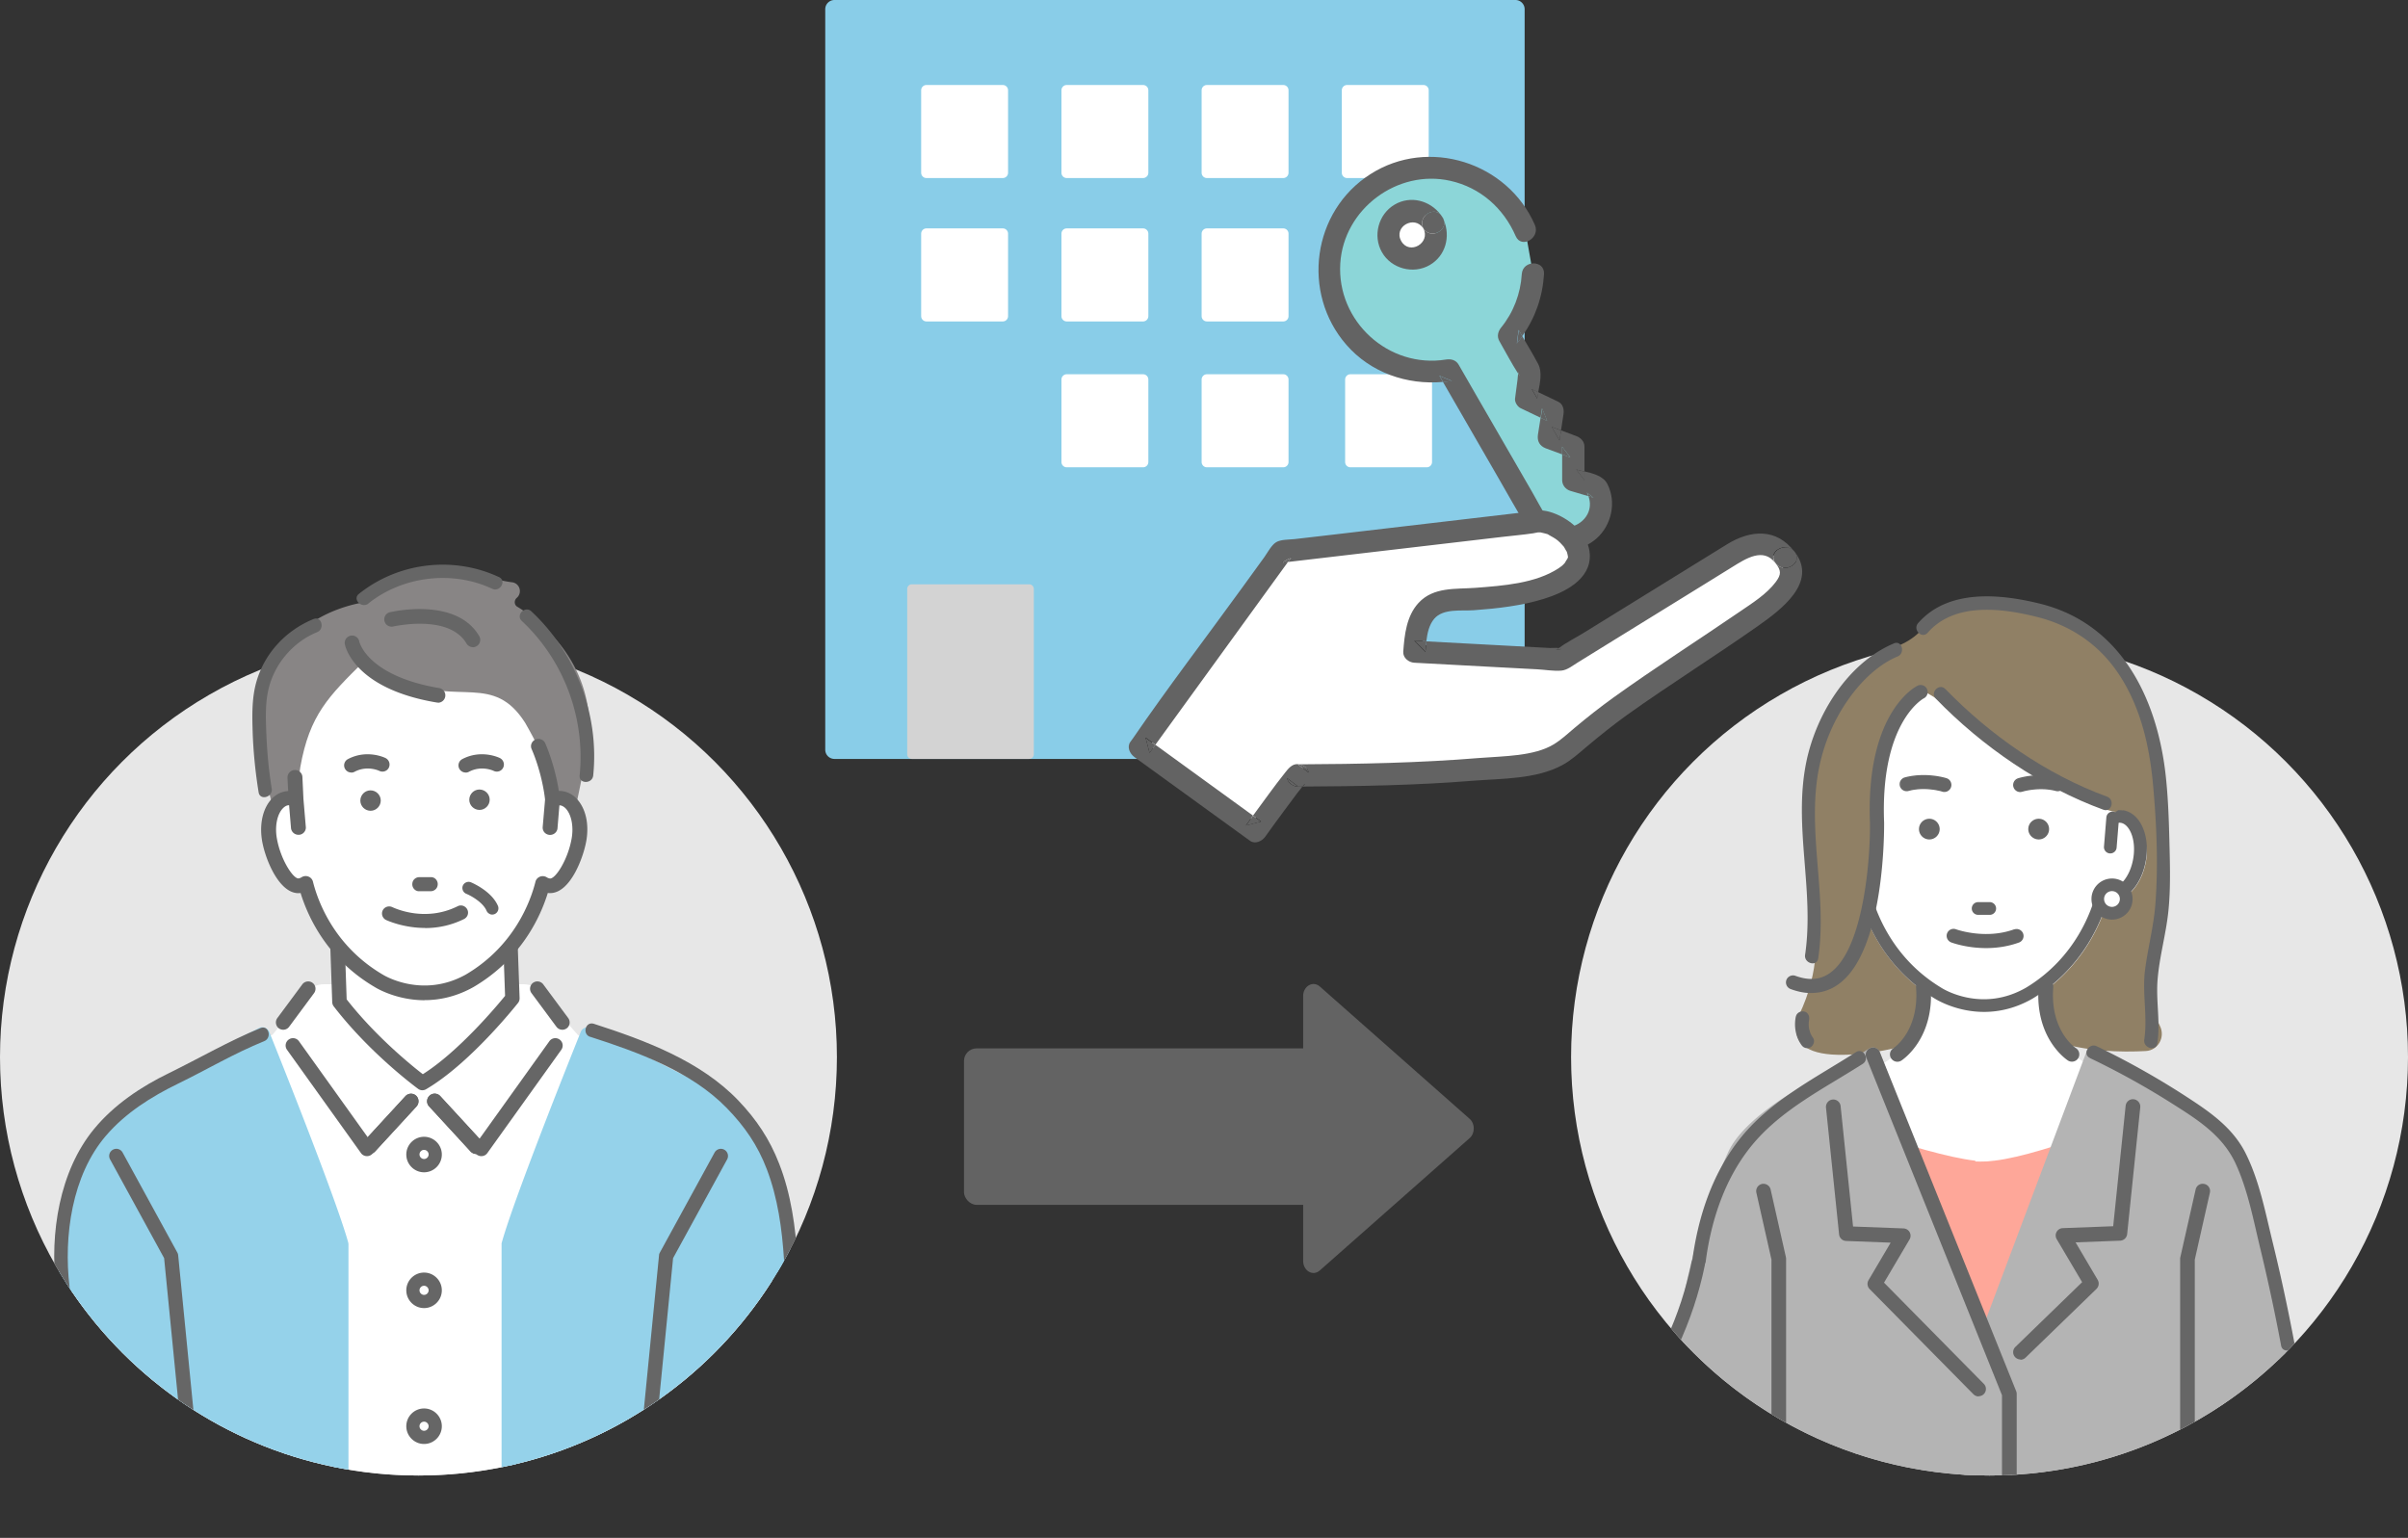 <svg xmlns="http://www.w3.org/2000/svg" id="_レイヤー_2" data-name="レイヤー 2" viewBox="0 0 253.54 161.95"><rect x="0" y="0" width="253.54" height="161.95" fill="#333333" stroke="none"/><defs><clipPath id="clippath"><path d="M88.12 111.32c0 24.33-19.73 44.06-44.06 44.06S0 135.66 0 111.32s19.73-59.45 44.06-59.45 44.06 35.11 44.06 59.45" class="cls-6"/></clipPath><clipPath id="clippath-1"><path d="M253.54 111.32c0 24.33-19.73 44.06-44.06 44.06s-44.06-19.73-44.06-44.06 19.73-59.45 44.06-59.45 44.06 35.11 44.06 59.45" class="cls-6"/></clipPath><style>.cls-1{fill:#89cde8}.cls-2{fill:#b4b4b4}.cls-4{fill:#fff}.cls-5{fill:#636363}.cls-6{fill:none}.cls-8{fill:#d3d3d3}.cls-9{fill:#636363}.cls-10{fill:#666}.cls-11{fill:#e7e7e7}.cls-13{fill:#908065}.cls-14{fill:#95d2ea}</style></defs><g id="_リースバック以外の買取メニュー" data-name="リースバック以外の買取メニュー"><path d="M87.86.97h71.7v77.98h-71.7z" class="cls-1"/><path d="M159.56 79.92h-71.7a.97.97 0 0 1-.97-.97V.97c0-.54.44-.97.97-.97h71.7c.54 0 .97.44.97.97v77.98c0 .54-.44.97-.97.97m-70.73-1.94h69.75V1.95H88.83z" class="cls-1"/><path d="M96 62.02h12.35v17.41H96z" class="cls-8"/><path d="M108.36 79.92H96.01a.49.49 0 0 1-.49-.49V62.02c0-.27.22-.49.49-.49h12.35c.27 0 .49.22.49.49v17.41c0 .27-.22.49-.49.49m-11.87-.98h11.37V62.51H96.49z" class="cls-8"/><path d="M97.54 9.5h8.05v8.7h-8.05z" class="cls-4"/><path d="M105.59 18.75h-8.05c-.3 0-.55-.25-.55-.55V9.5c0-.3.25-.55.55-.55h8.05c.3 0 .55.25.55.55v8.7c0 .3-.25.55-.55.55m-7.51-1.1h6.96v-7.6h-6.96zM112.3 9.5h8.05v8.7h-8.05z" class="cls-4"/><path d="M120.36 18.75h-8.05c-.3 0-.55-.25-.55-.55V9.5c0-.3.25-.55.55-.55h8.05c.3 0 .55.25.55.55v8.7c0 .3-.25.55-.55.55m-7.51-1.1h6.96v-7.6h-6.96zM127.06 9.5h8.05v8.7h-8.05z" class="cls-4"/><path d="M135.12 18.75h-8.05c-.3 0-.55-.25-.55-.55V9.5c0-.3.25-.55.55-.55h8.05c.3 0 .55.25.55.55v8.7c0 .3-.25.55-.55.55m-7.51-1.1h6.96v-7.6h-6.96zM141.83 9.5h8.05v8.7h-8.05z" class="cls-4"/><path d="M149.88 18.75h-8.05c-.3 0-.55-.25-.55-.55V9.5c0-.3.25-.55.55-.55h8.05c.3 0 .55.25.55.55v8.7c0 .3-.25.55-.55.55m-7.5-1.1h6.96v-7.6h-6.96zM97.54 24.6h8.05v8.7h-8.05z" class="cls-4"/><path d="M105.59 33.85h-8.05c-.3 0-.55-.25-.55-.55v-8.7c0-.3.25-.55.55-.55h8.05c.3 0 .55.25.55.55v8.7c0 .3-.25.55-.55.55m-7.51-1.09h6.96v-7.6h-6.96zM112.3 24.6h8.05v8.7h-8.05z" class="cls-4"/><path d="M120.36 33.85h-8.05c-.3 0-.55-.25-.55-.55v-8.7c0-.3.25-.55.55-.55h8.05c.3 0 .55.25.55.55v8.7c0 .3-.25.55-.55.55m-7.51-1.09h6.96v-7.6h-6.96zM112.3 39.96h8.05v8.7h-8.05z" class="cls-4"/><path d="M120.36 49.21h-8.05c-.3 0-.55-.25-.55-.55v-8.7c0-.3.25-.55.55-.55h8.05c.3 0 .55.25.55.55v8.7c0 .3-.25.55-.55.55m-7.51-1.09h6.96v-7.6h-6.96zM127.06 39.96h8.05v8.7h-8.05z" class="cls-4"/><path d="M135.12 49.21h-8.05c-.3 0-.55-.25-.55-.55v-8.7c0-.3.25-.55.55-.55h8.05c.3 0 .55.25.55.55v8.7c0 .3-.25.55-.55.55m-7.51-1.09h6.96v-7.6h-6.96zM142.18 39.96h8.05v8.7h-8.05z" class="cls-4"/><path d="M150.23 49.21h-8.05c-.3 0-.55-.25-.55-.55v-8.7c0-.3.25-.55.55-.55h8.05c.3 0 .55.25.55.55v8.7c0 .3-.25.55-.55.55m-7.51-1.09h6.96v-7.6h-6.96zM127.06 24.6h8.05v8.7h-8.05z" class="cls-4"/><path d="M135.12 33.85h-8.05c-.3 0-.55-.25-.55-.55v-8.7c0-.3.25-.55.55-.55h8.05c.3 0 .55.25.55.55v8.7c0 .3-.25.55-.55.55m-7.51-1.09h6.96v-7.6h-6.96zM141.83 24.6h8.05v8.7h-8.05z" class="cls-4"/><path d="M149.88 33.85h-8.05c-.3 0-.55-.25-.55-.55v-8.7c0-.3.25-.55.55-.55h8.05c.3 0 .55.25.55.55v8.7c0 .3-.25.55-.55.55m-7.5-1.09h6.96v-7.6h-6.96z" class="cls-4"/><path d="M137.21 104.9v27.88c0 1.05 1.03 1.65 1.75 1.01l15.78-13.94c.58-.51.58-1.52 0-2.03l-15.78-13.94c-.72-.63-1.75-.04-1.75 1.01Z" class="cls-5"/><rect width="40.33" height="16.48" x="101.5" y="110.4" class="cls-5" rx="1.33" ry="1.33"/><path d="M165.67 50.57v-3.52l-2.59-.96.43-2.76-2.8-1.34.38-2.85-2.19-3.79c1.54-1.83 2.42-4.12 2.52-6.47l-.81-4.57c-.18-.43-.38-.85-.62-1.26-2.97-5.14-9.54-6.9-14.68-3.93s-6.9 9.54-3.93 14.68c2.33 4.03 6.87 5.98 11.2 5.21l9.2 15.94c1 1.74 3.25 2.34 4.99 1.34s2.34-3.25 1.34-4.99l-2.44-.71Z" style="fill:#8cd6d8"/><path d="M161.87 41.98c.03-.22.07-.44.12-.68l-.69-.33c.19.34.39.67.58 1.01ZM159.73 36.17q.3-.375.57-.75l-.39-.66-.18 1.42ZM166.83 50.57v-.91c-.3-.07-.6-.14-.86-.21l.86 1.13ZM164.2 46.4c.06-.36.11-.71.17-1.07-.33-.12-.65-.24-.98-.37.27.48.54.96.82 1.44Z" class="cls-9"/><path d="M166.83 49.66v.91l-.86-1.13c.26.08.55.14.86.21v-2.6c0-.55-.37-.94-.86-1.13-.53-.2-1.07-.4-1.6-.6-.06.36-.11.71-.17 1.07-.27-.48-.54-.96-.82-1.44.33.12.65.24.98.37.09-.56.18-1.13.26-1.69.08-.48-.04-1.08-.54-1.32-.7-.34-1.41-.67-2.11-1.01-.05.23-.09.46-.12.68-.19-.34-.39-.67-.58-1.01l.69.33c.19-.99.44-2.11 0-2.96-.52-.99-1.11-1.96-1.68-2.93q-.27.39-.57.75l.18-1.42.39.66c1.37-1.94 2.14-4.12 2.29-6.54.09-1.5-2.24-1.5-2.34 0-.13 2.07-.87 4.03-2.18 5.64-.33.41-.46.93-.18 1.42.65 1.13 1.26 2.31 1.97 3.41 0-.06.02-.12.03-.15 0-.02 0-.03.02-.04 0 0-.02.02-.02.04-.03.17.37.78-.02.17 0 0 0-.01-.01-.02-.03.23-.05.6-.06.66-.09.66-.18 1.32-.26 1.98-.05.37.25.85.58 1.01.7.34 1.41.67 2.11 1.01l.15-.99.54 1.32-.69-.33c-.09.59-.18 1.18-.28 1.78-.1.67.17 1.19.82 1.44.58.21 1.15.43 1.73.64v-.81l.86 1.13-.86-.32v2.71c0 .52.36.98.86 1.13.63.19 1.27.37 1.9.56-.05-.13-.1-.25-.16-.38.23.18.47.36.7.54-.18-.05-.36-.1-.53-.16.96 2.67-2.82 4.66-4.48 2.08-.52-.81-.97-1.68-1.45-2.52-2.02-3.5-4.04-7-6.06-10.49-.56-.97-1.12-1.95-1.68-2.92-.28-.49-.8-.62-1.32-.54-6.05.98-11.53-4.03-11.14-10.13.36-5.71 6-9.94 11.58-8.69 3.17.71 5.61 2.88 6.89 5.83.6 1.37 2.61.19 2.02-1.18-2.87-6.6-11.21-9.26-17.32-5.35-6.13 3.91-7.29 12.51-2.53 17.97 2.55 2.93 6.38 4.25 10.17 3.91-.13-.22-.25-.43-.38-.65l1.32.54c-.31.05-.63.09-.94.11 1.96 3.39 3.92 6.78 5.87 10.17.94 1.64 1.87 3.28 2.83 4.91 1.55 2.62 5.05 3.52 7.45 1.42 1.6-1.39 2.15-3.86 1.15-5.77-.43-.82-1.47-1.09-2.43-1.32Z" class="cls-9"/><path d="M151.57 39.59c.13.22.25.43.38.65.31-.03.63-.06.94-.11zM167.1 51.88c.07.13.12.25.16.38.18.05.36.1.53.16-.23-.18-.47-.36-.7-.54ZM164.49 47.05v.81l.86.32zM159.89 39.19s-.02.09-.03.15c0 0 0 .01.01.02.39.61 0 0 .02-.17M162.38 43.02l-.15.99.69.33z" class="cls-9"/><path d="M147.45 22.55c-1.2.69-1.61 2.23-.92 3.43s2.23 1.61 3.43.92 1.61-2.23.92-3.43a2.514 2.514 0 0 0-3.43-.92" class="cls-4"/><path d="M151.68 22.6c.07.09.14.19.2.29a1.6 1.6 0 0 0-.2-.29M151.89 22.88c.05.11.1.21.15.32-.03-.11-.08-.21-.15-.32" class="cls-9"/><path d="M149.87 24.06c.74 1.15 2.5.27 2.16-.86-.04-.11-.09-.22-.15-.32s-.13-.19-.2-.29c-.81-.85-2.44.24-1.81 1.47" class="cls-9"/><path d="M149.87 24.06c.79 1.53-1.47 2.84-2.33 1.33s1.4-2.79 2.33-1.33c-.63-1.22 1-2.31 1.81-1.47-1.13-1.47-3.14-2.03-4.83-1.05-1.73 1.01-2.33 3.3-1.34 5.03s3.31 2.34 5.03 1.34c1.68-.98 2.19-2.99 1.49-4.71.33 1.13-1.42 2.01-2.16.86" class="cls-9"/><path d="m182.45 58.33-18.03 11.13-15.49-.83c.17-2.54.59-4.82 3.25-5.39 22.29-.67 12.08-9.38 9.29-8.24l-26.5 3.1-14.94 20.6 6.74 4.89 5.42 3.93s4.5-6.27 4.47-5.87c5.48-.03 11.08-.04 17.61-.55 13.08-1.02 7.33-.89 18.97-8.55 10.14-7.43 17.6-10.25 14.72-13.85-1.34-1.98-3.53-1.72-5.51-.39Z" class="cls-4"/><path d="m182.04 57.69-17.81 11-14.47-.77c.23-2.22.78-3.51 2.53-3.92 8.59-.26 13.47-1.74 14.52-4.39.48-1.22.08-2.59-1.1-3.75-1.16-1.15-3.1-2.04-4.41-1.6l-26.41 3.09-.33.04-15.58 21.49 13.4 9.72.44-.62c1.65-2.3 3.52-4.83 4.13-5.55h.21c5.32-.03 10.82-.05 17.18-.55 8.8-.69 9.26-.82 12.38-3.47 1.38-1.17 3.26-2.77 6.95-5.2l.03-.02c2.76-2.02 5.3-3.69 7.54-5.16 4.65-3.05 7.72-5.06 8.08-7.31.13-.84-.12-1.66-.74-2.45-1.44-2.1-3.94-2.32-6.54-.57Zm5.77 2.78c-.25 1.58-3.41 3.65-7.41 6.27-2.25 1.48-4.8 3.15-7.59 5.19-3.76 2.47-5.76 4.18-7.08 5.3-2.76 2.35-2.87 2.44-11.52 3.12-6.31.49-11.78.52-17.07.54h-.32c-.53-.14-.84.26-1.55 1.17-.38.49-.9 1.18-1.54 2.04-.65.89-1.3 1.78-1.72 2.36l-10.93-7.93 14.3-19.72 25.87-3.03c.15-.02.33-.04.49-.1.53-.2 1.93.3 2.88 1.24.43.42 1.09 1.26.75 2.12-.36.92-2.38 3.11-13.22 3.43h-.07l-.07.02c-3.49.75-3.72 4.09-3.85 6.08l-.05.77 16.5.88 18.23-11.26.03-.02c2.59-1.75 3.9-.64 4.46.18l.04.05c.48.6.49 1.02.44 1.28Z"/><path d="M161.96 56.07h.01c.25-.04-.18.03-.01 0M162.19 56.07h.09zM121.04 79.3l.61-.85c-.34-.25-.69-.5-1.03-.75zM132.78 86.52c-.28-.21-.57-.41-.85-.62-.25.34-.5.69-.75 1.04zM134.97 59.27c.21-.03.43-.05.64-.08.12-.17.24-.34.36-.5-.34.19-.67.39-1.01.58ZM137.79 81.35v-.02c-.1-.49-.56-.77-1.02-.84h-.11zM164.67 57.58s0-.02-.02-.04zM150.1 68.63c.03-.35.05-.72.09-1.1-.42-.02-.84-.04-1.26-.07z" class="cls-9"/><path d="M186.95 59.3c.6.79.62 1.18.02 1.99-.96 1.28-2.47 2.22-3.77 3.11-4.44 3.04-8.97 5.93-13.34 9.07-1.4 1.01-2.76 2.08-4.08 3.19-.76.64-1.38 1.23-2.18 1.72-2.08 1.27-5.32 1.24-7.82 1.44-6.33.52-12.67.64-19.02.67.46.07.92.35 1.02.84v.02l-1.13-.86h.11c-.04 0-.07-.01-.11-.02-.61-.05-1.03.5-1.36.92-.57.71-1.12 1.45-1.66 2.18-.57.77-1.14 1.55-1.7 2.32.28.21.57.41.85.62l-1.6.42c.25-.35.5-.69.75-1.04l-10.28-7.46c-.21.28-.41.57-.61.85l-.42-1.6c.34.25.69.5 1.03.75 4.16-5.74 8.32-11.48 12.48-17.21.49-.68.99-1.36 1.48-2.04-.21.03-.43.05-.64.08.34-.19.67-.39 1.01-.58-.12.17-.24.34-.36.5l22.55-2.64c1.09-.13 2.18-.22 3.26-.38.18-.03.35-.07.52-.1h.02-.01c-.17.03.26-.04.01 0h.3-.09c-.02 0 .33.07.47.11.44.12.17.02.53.22.58.32.74.42 1.09.76.1.09.42.47.39.42 0-.01-.02-.03-.02-.04.01.02.02.03.02.04.11.18.36.67.28.45.1.26.13.52.12.42.05.37.07.16-.07.48.07-.15-.24.37-.22.35-.25.29-.39.39-.66.57-2.45 1.61-5.89 1.84-8.72 2.06-2.12.16-4.45-.12-6.03 1.59-1.27 1.38-1.48 3.35-1.61 5.13-.05.65.57 1.14 1.17 1.17 2.54.14 5.09.27 7.63.41 1.75.09 3.51.19 5.26.28.83.04 1.76.21 2.59.14.64-.06 1.2-.54 1.73-.86 1.2-.74 2.39-1.48 3.59-2.22 3.08-1.9 6.17-3.81 9.25-5.71 1.15-.71 2.3-1.42 3.44-2.13 1.38-.85 3.26-2.1 4.52-.4-.92-1.19 1.11-2.35 2.02-1.18-1.87-2.52-4.62-2.34-7.11-.8-.57.35-1.13.7-1.7 1.05-2.99 1.85-5.99 3.7-8.98 5.55-1.47.91-2.94 1.82-4.42 2.73-.84.52-1.81.99-2.6 1.6.06.01.12.02.17.05.25.11-.45.1-.47.15.02-.05.18-.1.22-.14.02-.02.05-.04.08-.06-.29-.05-.69 0-.93-.01-1.61-.09-3.22-.17-4.82-.26-2.74-.15-5.48-.29-8.21-.44-.04.38-.07.75-.09 1.1l-1.17-1.17c.42.02.84.04 1.26.07.1-.86.29-1.74.83-2.38.96-1.12 2.87-.8 4.19-.9 2.45-.18 4.97-.46 7.33-1.19 2.15-.66 5.01-2.03 4.86-4.71-.1-1.85-1.69-3.36-3.28-4.1-.81-.38-1.7-.63-2.6-.47-.54.09.15 0-.19.06-.29.05-.6.07-.89.1-6.71.79-13.43 1.57-20.14 2.36-1.32.15-2.65.31-3.97.46-.55.06-1.45.03-1.94.32-.5.29-.92 1.11-1.25 1.57l-2.37 3.27c-3.82 5.27-7.79 10.46-11.47 15.82-.09.12-.18.25-.27.37-.4.55-.05 1.26.42 1.6 4.06 2.94 8.11 5.88 12.17 8.82.54.39 1.26.05 1.6-.42.65-.91 1.31-1.82 1.98-2.72.47-.64.94-1.28 1.42-1.91.17-.22.36-.42.51-.65l.01-.01h-.47c-.49 0-1.03-.36-1.13-.86v-.02l1.13.86c.23.02.4 0 .52-.05.25-.33.31-.12 0 0-.02.02-.03.04-.05.07 5.98-.03 11.96-.13 17.92-.61 3.03-.24 6.66-.15 9.43-1.64.91-.49 1.7-1.2 2.49-1.87 1.41-1.19 2.84-2.34 4.34-3.42 4.53-3.23 9.24-6.17 13.79-9.37 2.35-1.66 6.35-4.58 3.87-7.8.9 1.21-1.13 2.37-2.02 1.18" class="cls-9"/><path d="m136.66 82.81-1.13-.86v.02c.1.5.64.86 1.13.86h.47c.02-.02.03-.05.05-.07-.12.04-.28.07-.52.05M186.95 59.3c.89 1.19 2.91.03 2.02-1.18-.9-1.17-2.93-.01-2.02 1.18M163.86 68.43c.02-.05.73-.04.47-.15a1 1 0 0 0-.17-.05c-.03.02-.05.04-.08.06-.04.03-.2.09-.22.14" class="cls-9"/><g style="clip-path:url(#clippath)"><circle cx="44.06" cy="111.32" r="44.06" class="cls-11"/><path d="m32.42 104.44-3.72 4.52-15.31 7.64c-4.4 4.31-5.32 11.44-5.32 11.44l-2.1 31.33v.1c0 .08 0 .1 0 0 .01.06.04-.23.06-.54 0 .1 0 .28-.02.56-.01.21-.03.45-.04.72H82.5c-.02-.27-.03-.51-.04-.72-.01-.28-.02-.45-.02-.56.03.31.05.61.06.54 0 .1 0 .08 0 0v-.1l-1.72-34.23s-.27-6.24-5.69-8.54l-14.25-7.62-4.06-4.6c-.41-.46-1-.73-1.61-.73H34.06c-.64 0-1.25.29-1.66.78Z" class="cls-4"/><path d="M54.47 63.9a.56.56 0 0 1-.27-.44c-.01-.18.06-.36.19-.48l.03-.03c.28-.24.38-.62.28-.97a.92.92 0 0 0-.77-.66c-1.66-.2-3.85-.95-4.09-1.03-.03 0-.06-.02-.08-.03-5.92-1.47-9.68 1.28-11.39 3.05a.55.55 0 0 1-.3.16c-2.29.44-6.48 1.79-8.85 5.88-2.2 3.79-2.36 9.04-.48 15.62.11-.15.32.17.57.66.57-.17 1.17-.16 1.56-.17l.96-1.31c1.02-5.67.62-8.33 4.08-11.82 0 0 3.2 1.82 4.99.25 5.43 2.54 10.76-1.27 14.25 4.12 2.14 1.77 3.24 8.91 3.24 8.91.94-.39 1.62-.37 2.11-.13.84-3.61 1.56-7.91 1.57-8.07v-.05c.27-7.8-5.22-12.01-7.59-13.46Z" style="fill:#888585"/><path d="m35.74 105.52-.38-11h18.21l.38 10.62s-4.93 6.26-9.48 8.91c0 0-4.93-3.6-8.72-8.53Z" class="cls-4"/><path d="M44.47 114.81c-.16 0-.32-.05-.45-.15-.2-.15-5.06-3.72-8.88-8.68a.8.8 0 0 1-.16-.44l-.38-11c0-.21.07-.41.21-.56s.34-.23.55-.23h18.21c.41 0 .75.33.76.74l.38 10.62c0 .18-.05.36-.16.5-.21.26-5.07 6.4-9.7 9.1-.12.07-.25.1-.38.1m-7.97-9.57c3.04 3.89 6.8 6.94 8.02 7.88 3.78-2.39 7.79-7.18 8.66-8.25l-.34-9.6H36.16l.34 9.96Z" class="cls-10"/><path d="M42.28 71.69c5.98 2.61 9.68-.81 13.01 4.42 0 0 2.62 4.51 2.02 4.76.19.43 0-.3.37 1.11.24.94.43 1.8.48 2.22.31-.13.64-.18.96-.12 1.39.23 2.21 2.18 1.83 4.36s-1.81 5.07-3.2 4.84c-.22-.04-.42-.12-.61-.24-.49 1.97-2.23 7.05-7.71 10.26-5.04 2.81-9.53 0-9.53 0-5.48-3.22-7.22-8.3-7.71-10.26-.19.12-.39.2-.61.24-1.39.23-2.82-2.67-3.2-4.84-.38-2.18.44-4.13 1.83-4.36.32-.05.65 0 .96.12l.45-3.42c.98-5.5 2.96-7.44 6.73-11.16 0 0 1.42 2.06 3.93 2.06Z" class="cls-4"/><path d="M59.22 83.45c-.17-.03-.34-.04-.5-.03-.26-1.7-.79-3.59-1.44-5.09a.665.665 0 0 0-.87-.34c-.34.14-.49.51-.35.84.69 1.59 1.24 3.65 1.43 5.38l-.25 2.9c-.03.35.24.66.6.69h.05c.34 0 .63-.25.66-.59l.21-2.51h.23c.88.14 1.63 1.67 1.29 3.62-.4 2.28-1.75 4.43-2.44 4.32a1 1 0 0 1-.37-.15.67.67 0 0 0-.6-.05c-.2.08-.34.24-.39.44-.48 1.94-2.16 6.79-7.4 9.86-4.62 2.57-8.67.12-8.86 0-5.25-3.08-6.93-7.93-7.41-9.87a.64.64 0 0 0-.39-.44.67.67 0 0 0-.6.05c-.13.08-.25.12-.37.14-.69.11-2.05-2.04-2.44-4.32-.34-1.95.41-3.47 1.29-3.62.08-.01.15-.01.23 0l.21 2.51c.03.34.32.59.66.59h.05c.36-.03.63-.34.6-.69l-.25-2.95-.11-2.34a.65.65 0 0 0-.69-.61c-.36.02-.65.32-.63.67l.07 1.53c-.12 0-.25.01-.37.03-1.78.29-2.82 2.53-2.37 5.09.35 2.04 1.88 5.71 3.97 5.37h.05c.72 2.4 2.7 6.95 7.8 9.95.13.08 2.22 1.36 5.16 1.36 1.51 0 3.25-.34 5.07-1.35 5.11-3 7.09-7.55 7.82-9.96h.05c.09.01.18.02.27.02 1.94 0 3.35-3.44 3.69-5.39.44-2.57-.6-4.8-2.38-5.09Z" class="cls-10"/><path d="M44.7 105.33c-3 0-5.14-1.32-5.23-1.38-5.05-2.96-7.06-7.44-7.82-9.91-2.14.29-3.69-3.41-4.05-5.47-.27-1.57-.01-3.06.71-4.08.46-.64 1.06-1.04 1.76-1.16l.27-.03-.07-1.41c0-.2.06-.39.2-.54.14-.16.33-.25.55-.26.43-.03.8.31.82.72l.11 2.34.25 2.94c.02.2-.05.39-.18.55-.14.16-.33.26-.54.27h-.06a.79.79 0 0 1-.78-.7l-.2-2.41h-.1c-.26.04-.51.23-.73.53-.48.68-.66 1.81-.46 2.95.39 2.26 1.75 4.31 2.3 4.22.11-.02.21-.06.32-.13.21-.13.48-.15.71-.06s.41.29.47.53c.48 1.93 2.15 6.73 7.35 9.79.17.11 4.19 2.53 8.74 0 5.19-3.05 6.86-7.86 7.34-9.78.06-.24.23-.43.47-.53.23-.09.5-.07.71.06.11.07.22.11.33.13.57.09 1.91-1.96 2.3-4.22.2-1.14.02-2.27-.46-2.95-.21-.3-.47-.48-.73-.53h-.1l-.2 2.41c-.03.41-.41.73-.84.7a.8.8 0 0 1-.54-.27.78.78 0 0 1-.18-.55l.25-2.9c-.19-1.7-.73-3.75-1.42-5.33a.73.73 0 0 1 0-.58c.08-.19.23-.34.42-.42.4-.16.85.02 1.02.4.63 1.46 1.17 3.33 1.43 5.02.14 0 .28 0 .42.03.69.11 1.3.51 1.76 1.16.73 1.02.99 2.51.71 4.08-.3 1.72-1.67 5.49-3.81 5.49-.08 0-.16 0-.24-.02-.76 2.47-2.77 6.95-7.84 9.92-1.63.91-3.35 1.37-5.13 1.37ZM31.74 93.78c.05 0 .1.03.12.08.72 2.42 2.69 6.91 7.75 9.88.09.06 2.17 1.34 5.1 1.34 1.74 0 3.42-.45 5.01-1.33 5.06-2.97 7.04-7.47 7.76-9.89.02-.06.08-.1.14-.08h.05c.08.02.18.03.25.03 1.88 0 3.26-3.45 3.58-5.29.26-1.48 0-2.94-.67-3.9-.42-.59-.97-.96-1.6-1.06-.16-.03-.32-.03-.48-.02-.06 0-.12-.04-.13-.1-.26-1.7-.79-3.59-1.43-5.06a.55.55 0 0 0-.71-.28.526.526 0 0 0-.29.68c.69 1.6 1.24 3.67 1.44 5.42l-.25 2.92c-.01.14.03.27.12.37.09.11.23.18.37.19h.05c.28 0 .52-.21.54-.48l.21-2.51c0-.06.05-.1.11-.11h.26c.33.05.63.27.89.62.53.74.72 1.91.5 3.13-.38 2.19-1.75 4.55-2.58 4.41-.14-.02-.27-.08-.41-.16a.53.53 0 0 0-.49-.04c-.16.06-.28.2-.32.36-.48 1.96-2.18 6.84-7.45 9.93-4.68 2.61-8.81.11-8.98 0-5.28-3.1-6.98-7.98-7.46-9.94a.53.53 0 0 0-.32-.36.59.59 0 0 0-.5.04 1 1 0 0 1-.41.16c-.83.13-2.2-2.22-2.58-4.41-.21-1.22-.02-2.39.5-3.13.25-.35.56-.57.88-.62.08-.01.16-.01.26 0 .06 0 .1.05.11.11l.21 2.51c.02.28.29.5.58.48a.56.56 0 0 0 .38-.19c.09-.11.13-.24.12-.37l-.25-2.95-.11-2.34c-.01-.29-.27-.51-.57-.5a.5.5 0 0 0-.38.18c-.09.1-.14.23-.13.37l.08 1.53s-.01.06-.03.09c-.02.02-.05.04-.09.04-.12 0-.24 0-.35.03-.63.1-1.18.47-1.6 1.06-.68.96-.93 2.41-.67 3.9.35 2 1.83 5.6 3.83 5.27h.05l.02-.01Z" class="cls-10"/><path d="M49.41 84.22c0 .59.49 1.07 1.08 1.07s1.07-.49 1.07-1.08-.49-1.07-1.08-1.07-1.07.49-1.07 1.08M37.94 84.31c0 .59.49 1.07 1.08 1.07s1.07-.49 1.07-1.08-.49-1.07-1.08-1.07-1.07.49-1.07 1.08M45.35 93.77c.36 0 .65-.3.65-.66s-.3-.65-.66-.65h-1.19c-.36.01-.65.31-.65.67s.3.65.66.65h1.19Z" class="cls-10"/><path d="M43.87 93.81a.75.75 0 0 1-.46-.69c0-.2.07-.39.21-.53a.75.75 0 0 1 .53-.22h1.19c.2-.01.39.06.53.2s.22.33.22.53-.07.39-.21.53a.75.75 0 0 1-.53.22h-1.19c-.1.01-.2 0-.29-.05Zm1.69-1.22a.5.5 0 0 0-.22-.04h-1.19c-.15.01-.29.07-.4.18a.55.55 0 0 0-.16.4.56.56 0 0 0 .57.56h1.19c.15-.01.29-.07.4-.18a.55.55 0 0 0 .16-.4.56.56 0 0 0-.35-.52M36.98 81.35c-.27 0-.53-.15-.66-.4a.75.75 0 0 1 .31-1.01c2.01-1.06 3.89-.15 3.97-.11.37.19.52.64.34 1.01s-.63.52-1 .34c-.06-.03-1.29-.6-2.6.09a.73.73 0 0 1-.35.09ZM49.02 81.35c-.27 0-.53-.15-.66-.4a.75.75 0 0 1 .31-1.01c2.01-1.06 3.89-.15 3.97-.11.37.19.52.64.34 1.01s-.63.52-1 .34c-.06-.03-1.29-.6-2.6.09a.73.73 0 0 1-.35.09ZM44.76 97.72c-2.29 0-4-.79-4.11-.84a.76.76 0 0 1-.36-1c.18-.37.62-.53 1-.36s3.51 1.6 6.9-.09c.37-.19.82-.03 1.01.34s.04.82-.34 1.01a9.16 9.16 0 0 1-4.1.95Z" class="cls-10"/><path d="m46.45 122.35.03-.83 2.06-2.75-1.9-2.28h-4.56l-1.9 2.28 2.06 2.75.03.83-1.9 9.2 2.33 10.38.63 2.02c.01.32.19 2.66.51 2.66l.25.63.89-.38 1.14-2.91-.16 1.49 2.39-13.89z" class="cls-6"/><path d="M38.91 121.52c-.19 0-.39-.07-.54-.21-.32-.3-.34-.8-.05-1.13l4.37-4.75a.8.8 0 0 1 1.12-.05c.32.3.34.8.05 1.13l-4.37 4.75c-.16.17-.37.26-.59.26ZM50.14 121.52c-.22 0-.43-.09-.59-.26l-4.37-4.75c-.3-.32-.28-.83.05-1.13.32-.3.83-.28 1.13.05l4.37 4.75c.3.32.28.83-.05 1.13-.15.14-.35.21-.54.21" class="cls-10"/><path d="m46.45 122.35.03-.83 2.06-2.75-1.9-2.28h-4.56l-1.9 2.28 2.06 2.75.03.83-1.9 9.2 2.33 10.38.63 2.02c.01.32.19 2.66.51 2.66l.25.63.89-.38 1.14-2.91-.16 1.49 2.39-13.89z" class="cls-6"/><path d="M38.91 121.52c-.19 0-.39-.07-.54-.21-.32-.3-.34-.8-.05-1.13l4.37-4.75a.8.8 0 0 1 1.12-.05c.32.3.34.8.05 1.13l-4.37 4.75c-.16.17-.37.26-.59.26ZM50.14 121.52c-.22 0-.43-.09-.59-.26l-4.37-4.75c-.3-.32-.28-.83.05-1.13.32-.3.83-.28 1.13.05l4.37 4.75c.3.32.28.83-.05 1.13-.15.14-.35.21-.54.21" class="cls-10"/><path d="M38.64 121.75c-.24 0-.48-.11-.63-.32l-7.79-10.88a.77.77 0 0 1 .18-1.08c.35-.25.83-.17 1.08.18l7.79 10.88a.771.771 0 0 1-.63 1.22M50.68 121.75c-.16 0-.31-.05-.45-.14a.77.77 0 0 1-.18-1.08l7.79-10.88c.25-.35.73-.43 1.08-.18s.43.73.18 1.08l-7.79 10.88c-.15.21-.39.32-.63.32M29.82 108.44a.8.8 0 0 1-.46-.15.78.78 0 0 1-.16-1.08l2.63-3.55c.25-.34.74-.41 1.08-.16s.41.74.16 1.08l-2.63 3.55c-.15.2-.38.31-.62.31M59.21 108.44c-.24 0-.47-.11-.62-.31l-2.63-3.55a.78.78 0 0 1 .16-1.08c.34-.25.83-.18 1.08.16l2.63 3.55c.25.34.18.83-.16 1.08-.14.1-.3.15-.46.15M44.65 123.45c-1.03 0-1.87-.84-1.87-1.87s.84-1.87 1.87-1.87 1.87.84 1.87 1.87-.84 1.87-1.87 1.87m0-2.36c-.27 0-.48.22-.48.48s.22.48.48.48.48-.22.48-.48-.22-.48-.48-.48M44.65 137.75c-1.03 0-1.87-.84-1.87-1.87s.84-1.87 1.87-1.87 1.87.84 1.87 1.87-.84 1.87-1.87 1.87m0-2.35c-.27 0-.48.22-.48.48s.22.48.48.48.48-.22.48-.48-.22-.48-.48-.48M44.65 152.06c-1.03 0-1.87-.84-1.87-1.87s.84-1.87 1.87-1.87 1.87.84 1.87 1.87-.84 1.87-1.87 1.87m0-2.35c-.27 0-.48.22-.48.48s.22.48.48.48.48-.22.48-.48-.22-.48-.48-.48M51.59 96.26a.68.68 0 0 1-.36-.35c-.38-.9-1.67-1.6-2.14-1.79a.664.664 0 0 1-.36-.85c.14-.33.52-.49.85-.36.09.04 2.18.91 2.85 2.49.14.33-.02.72-.35.86-.17.07-.35.07-.5 0ZM46.12 73.99s-.08 0-.13-.01c-8.72-1.45-9.65-5.95-9.68-6.14-.08-.42.2-.82.62-.9.41-.08.82.19.9.61 0 .04.22.92 1.31 1.94 1.05.99 3.13 2.3 7.11 2.97.42.07.7.47.63.89-.06.38-.39.65-.76.65ZM49.79 68.15c-.27 0-.52-.14-.67-.38-1.84-3.15-7.69-1.8-7.74-1.79a.772.772 0 0 1-.36-1.5c.29-.07 7.03-1.62 9.44 2.51a.78.78 0 0 1-.67 1.17Z" class="cls-10"/><path d="M27.63 108.95s6.95 17.26 8.28 22.09v30.14H5.5l1.7-31.86c.33-6.1 3.72-11.67 9.08-14.59.16-.09.33-.18.49-.26z" class="cls-14"/><path d="M35.91 161.95H5.5c-.21 0-.41-.09-.56-.24a.75.75 0 0 1-.21-.57l1.7-31.86c.34-6.39 3.97-12.23 9.48-15.23l.51-.27 10.86-5.52c.19-.1.42-.11.62-.03s.36.23.45.43c.28.71 6.98 17.35 8.31 22.17q.03.105.03.21v30.14c0 .43-.35.77-.77.77Zm-29.6-1.54h28.83v-29.26c-1.21-4.27-6.56-17.73-7.91-21.12l-10.1 5.14c-.16.08-.32.17-.48.25-5.04 2.75-8.36 8.09-8.68 13.96l-1.66 31.04ZM61.87 108.95s-6.95 17.26-8.28 22.09v30.14h30.42l-1.7-31.86c-.33-6.1-3.72-11.67-9.08-14.59-.16-.09-.33-.18-.49-.26l-10.86-5.52Z" class="cls-14"/><path d="M84 161.95H53.58a.77.77 0 0 1-.77-.77v-30.14c0-.07 0-.14.03-.21 1.33-4.82 8.03-21.47 8.31-22.17.08-.2.24-.36.45-.43.2-.08.43-.06.62.03l10.86 5.52q.27.135.51.27c5.51 3 9.14 8.84 9.48 15.23l1.7 31.86c.01.21-.06.42-.21.57s-.35.24-.56.24m-29.64-1.54h28.83l-1.66-31.04c-.31-5.86-3.64-11.21-8.68-13.96-.16-.08-.32-.17-.48-.25l-10.1-5.14c-1.36 3.4-6.71 16.86-7.91 21.12v29.26Z" class="cls-14"/><path d="M20.8 161.24c-.38 0-.71-.29-.75-.68l-2.77-28.07-5.69-10.4c-.2-.36-.07-.82.3-1.02.36-.2.82-.07 1.02.3l5.76 10.53c.05.09.08.19.09.29l2.78 28.23a.75.75 0 0 1-.67.82zM67.35 161.24h-.07a.75.75 0 0 1-.67-.82l2.78-28.23c0-.1.04-.2.09-.29l5.76-10.53c.2-.36.65-.5 1.02-.3.36.2.5.65.3 1.02l-5.69 10.4-2.77 28.07a.75.75 0 0 1-.75.68M28.61 83.05c-.29-1.8-.47-3.61-.55-5.43-.07-1.65-.17-3.39.2-5 .62-2.69 2.57-5 5.13-6.05.84-.34.47-1.73-.38-1.38-2.87 1.17-5.13 3.56-6 6.56-.52 1.78-.46 3.7-.4 5.54.08 2.06.29 4.1.62 6.14.14.91 1.52.52 1.38-.38M38.8 63.54c3.61-2.88 8.84-3.5 13.02-1.54.83.39 1.55-.84.72-1.23-4.82-2.25-10.61-1.55-14.75 1.77-.72.57.3 1.58 1.01 1.01ZM54.94 65.39c4.44 4.15 6.7 10.23 6.09 16.27-.09.91 1.34.91 1.43 0 .65-6.38-1.82-12.9-6.51-17.28-.67-.63-1.68.38-1.01 1.01" class="cls-10"/><path d="M7.32 135.51c-.63-5.33.25-11.75 3.85-15.93 2.06-2.39 4.74-4.08 7.55-5.45 3.04-1.48 5.96-3.22 9.1-4.49.84-.34.47-1.72-.38-1.38-3.32 1.35-6.41 3.16-9.62 4.73-2.96 1.44-5.8 3.33-7.91 5.89-3.66 4.43-4.68 11.06-4.01 16.64.11.9 1.54.91 1.43 0ZM62.14 109.18c5.03 1.62 10.61 3.63 14.38 7.5 1.87 1.92 3.26 3.92 4.22 6.45 1.16 3.05 1.6 6.28 1.81 9.52.06.91 1.49.92 1.43 0-.22-3.43-.68-6.88-1.94-10.1-1-2.58-2.39-4.66-4.29-6.65-3.99-4.18-9.84-6.35-15.23-8.09-.88-.28-1.25 1.1-.38 1.38Z" class="cls-10"/></g><g style="clip-path:url(#clippath-1)"><circle cx="209.48" cy="111.32" r="44.06" class="cls-11"/><path d="M193.04 116.55h31.06v27.77h-31.06z" style="fill:#fea799"/><path d="M226.61 101.42c1.66-6.42 1.48-12.69 1.01-16.88-.36-7.97-3.38-20.53-18.66-21.15-2.04-.08-4.03.7-5.63 1.96-.33.26-.63.54-.87.82-.68.81-1.57 1.41-2.55 1.81q-.36.15-.75.33c-.87.42-1.84 1.03-2.75 1.89-7.1 6.33-6.43 19.26-5.9 24.04.09.84.24 1.66.42 2.49.32 1.49.79 5.38-1.52 10.19-1.17 3.37 1.53 4.18 4.53 4.16.72 0 1.45-.06 2.15-.14 2.2-.2 4.14-.75 4.14-.75 4.13-.58 11.48-.62 16.04-.57 3.33 1.13 7.09 1.2 9.66 1.06 1.31-.07 2.08-1.47 1.49-2.65-1.21-2.4-1.26-4.89-.82-6.6Z" class="cls-13"/><path d="M222.53 85.47c-.09-.08.09.07 0 0-9.31-2.39-18.17-13.24-21.14-12.92-2.12.07-.63-.19-.07-.16-.02-.02-.03-.05-.05-.07a.667.667 0 0 0-.94-.1c-2.98 2.39-4.95 6.22-5.84 11.37 0 .05-.01.1 0 .14l.08 1.59c-.13 0-.25.01-.37.03-1.79.3-2.84 2.63-2.39 5.29s2.2 4.51 4 4.21h.05c.73 2.5 2.72 7.22 7.86 10.32.13.08 2.24 1.41 5.2 1.41 1.53 0 3.28-.35 5.11-1.4 5.15-3.12 7.15-7.84 7.88-10.34h.05c1.79.3 3.55-1.55 4-4.21s-1.63-4.87-3.42-5.17Z" class="cls-4"/><path d="M201.32 72.39c.03.05.06.1.07.16.2-.1.11-.15-.07-.16M226.87 116.7s-7.86-5.05-8.62-5.67c-.43-.35-.84-.72-1.22-1.11-1.02-1.05-1.61-2.5-1.67-4.02l-.13-3.11 1.97-5.57h-16.46l1.97 5.57-.13 3.11c-.06 1.52-.66 2.97-1.67 4.02-.38.39-.79.76-1.22 1.11-.77.62-9.17 5.98-9.17 5.98s11.77 4.55 17.45 5.22l.03.08c.32.02.65.01.97 0 .32.01.65-.06.97-.08h.03c5.68-.67 16.91-5.52 16.91-5.52Z" class="cls-4"/><path d="m210.15 145.23-12.94-34.16-4.4 2.69c-4.33 1.88-8.87 5.12-10.12 7.84-4.14 8.97-5.75 21.31-5.75 21.31-.69 6.21-.23 16.8-.23 16.8h35.9l-2.45-14.48Z" class="cls-2"/><path d="M212.6 160.49h-35.9c-.41 0-.75-.33-.77-.74-.02-.43-.45-10.72.23-16.92.07-.52 1.68-12.57 5.82-21.54 1.44-3.12 6.43-6.43 10.47-8.2l4.35-2.67c.2-.12.44-.15.65-.07.22.07.39.24.47.46l12.94 34.16c.15.4-.05.84-.45 1a.78.78 0 0 1-1-.45l-12.61-33.28-3.6 2.21s-.06.04-.09.05c-4.56 1.99-8.65 5.12-9.73 7.46-4.04 8.76-5.67 20.96-5.69 21.08-.57 5.13-.34 13.42-.25 15.92h35.15c.43 0 .77.35.77.77s-.35.77-.77.77Z" class="cls-2"/><path d="M187.29 153.81a.77.77 0 0 1-.77-.77v-20.39l-1.59-7.05a.77.77 0 0 1 .58-.92c.41-.09.83.17.92.58l1.61 7.13c.01.06.02.11.02.17v20.48c0 .43-.35.77-.77.77M215.75 87.31c0 .6-.49 1.09-1.09 1.09s-1.1-.49-1.1-1.09.49-1.09 1.1-1.09 1.09.49 1.09 1.09M204.23 87.31c0 .6-.49 1.09-1.09 1.09s-1.09-.49-1.09-1.09.49-1.09 1.09-1.09 1.09.49 1.09 1.09M204.72 83.33c-.07 0-.13-.01-.2-.03-.03 0-1.79-.55-3.59-.07a.663.663 0 0 1-.34-1.28c2.19-.58 4.25.06 4.33.09.35.11.54.49.43.84-.09.28-.35.46-.63.46Z" class="cls-10"/><path d="M204.72 83.4c-.08 0-.15-.01-.22-.04-.02 0-1.76-.55-3.54-.07a.74.74 0 1 1-.38-1.43c2.2-.58 4.29.06 4.37.09.39.12.6.54.48.93-.1.31-.38.52-.71.52m-2.2-.45c1.14 0 2 .27 2.02.27q.09.03.18.03c.26 0 .48-.17.56-.41.1-.31-.07-.64-.38-.74-.09-.03-2.13-.66-4.29-.09-.31.08-.5.41-.42.72s.41.5.72.42c.56-.15 1.11-.2 1.61-.2M212.71 83.33c.07 0 .13-.01.2-.03.03 0 1.79-.55 3.59-.07a.663.663 0 0 0 .34-1.28c-2.19-.58-4.25.06-4.33.09a.67.67 0 0 0-.43.84c.09.28.35.46.63.46Z" class="cls-10"/><path d="M212 82.89a.74.74 0 0 1 .48-.93c.09-.03 2.17-.68 4.37-.09.19.05.35.17.45.34s.13.37.08.56c-.1.39-.51.63-.91.53-1.79-.47-3.53.07-3.54.07a.9.9 0 0 1-.22.04.75.75 0 0 1-.71-.52m4.51.26a.588.588 0 1 0 .3-1.14c-2.16-.57-4.2.06-4.29.09-.31.1-.48.43-.38.74.08.25.3.41.56.41.06 0 .12 0 .18-.03.01 0 .88-.27 2.02-.27.5 0 1.05.05 1.61.2M209.5 95h-1.22a.67.67 0 0 0 0 1.34h1.22a.67.67 0 0 0 0-1.34M212.08 97.86c-3.04 1.11-6.08.02-6.13 0a.73.73 0 0 0-.94.43c-.14.38.05.8.43.95.1.04 1.62.6 3.68.6 1.06 0 2.26-.15 3.47-.59a.734.734 0 0 0-.5-1.38Z" class="cls-10"/><path d="M223.81 94.99c0 .82-.66 1.48-1.48 1.48s-1.48-.66-1.48-1.48.66-1.48 1.48-1.48 1.48.66 1.48 1.48" class="cls-4"/><path d="M199.77 111.81c-.25 0-.5-.13-.65-.36a.76.76 0 0 1 .23-1.06c.12-.08 2.75-1.88 2.39-6.42-.03-.43.28-.8.71-.83.43-.04.8.28.83.71.44 5.51-2.95 7.75-3.09 7.84q-.195.12-.42.12M218.15 111.8c-.14 0-.29-.04-.41-.12-.14-.09-3.53-2.33-3.09-7.84.03-.43.41-.75.83-.71.43.03.74.41.71.83-.36 4.55 2.28 6.35 2.39 6.42a.773.773 0 0 1-.43 1.42" class="cls-10"/><path d="M223.53 85.35q-.255-.045-.51-.03l-1.23.88c.02.21.14.4.32.5.18.11.4.12.6.04q.315-.135.6-.09c.89.15 1.64 1.73 1.3 3.75-.34 2.03-1.57 3.27-2.46 3.12a1 1 0 0 1-.37-.15.69.69 0 0 0-.61-.05c-.2.08-.35.25-.4.46-.48 2.01-2.18 7.05-7.45 10.23-4.65 2.67-8.74.13-8.93 0-5.29-3.2-6.98-8.23-7.47-10.24a.66.66 0 0 0-.4-.46.7.7 0 0 0-.61.05c-.13.08-.25.13-.37.15-.89.15-2.12-1.1-2.46-3.12-.34-2.03.41-3.6 1.3-3.75q.285-.045.6.09c.21.09.45.06.64-.07a.66.66 0 0 0 .28-.58l-.11-2.36-1.32-.15s-.01.1 0 .14l.08 1.59c-.13 0-.25.01-.37.03-1.79.3-2.84 2.63-2.39 5.29s2.2 4.51 4 4.21h.05c.73 2.5 2.72 7.22 7.86 10.32.13.08 2.24 1.41 5.2 1.41 1.53 0 3.28-.35 5.11-1.4 5.15-3.12 7.15-7.84 7.88-10.34h.05c1.79.3 3.55-1.55 4-4.21s-.6-4.99-2.4-5.29Z" class="cls-10"/><path d="M222.2 89.87h-.06a.664.664 0 0 1-.61-.72l.25-3.07c.03-.37.35-.64.72-.61s.64.35.61.72l-.25 3.07c-.03.35-.32.61-.66.61M195.51 89.87c-.34 0-.63-.26-.66-.61l-.25-3.07c-.03-.37.24-.69.61-.72s.69.24.72.61l.25 3.07c.03.37-.24.69-.61.72z" class="cls-10"/><path d="M223.87 94.68c0 .83-.67 1.5-1.5 1.5s-1.5-.67-1.5-1.5.67-1.5 1.5-1.5 1.5.67 1.5 1.5" class="cls-4"/><path d="M222.37 96.84a2.164 2.164 0 1 1 2.17-2.16c0 1.2-.97 2.16-2.17 2.16m0-3c-.46 0-.83.37-.83.83s.37.83.83.83.83-.37.83-.83-.37-.83-.83-.83" class="cls-10"/><path d="M205.84 69.29s-6.08 3.34-7.44 9.44c0 0-1.17 3.65-.82 10.48 0 0-1 10.37-3.99 12.01l-1.4-3.56s-7.71-26.26 13.64-28.37Z" class="cls-13"/><path d="M190.46 104.57c-.62-.03-1.26-.17-1.93-.42a.745.745 0 0 1-.44-.95c.14-.38.57-.58.95-.44 1.43.52 2.62.43 3.64-.3 3.6-2.55 4.26-12.27 4.21-15.8-.46-11.64 4.79-14.34 5.01-14.45.37-.18.81-.03.99.34s.03.81-.33.99c-.08.04-4.6 2.53-4.18 13.08 0 .57.13 13.54-4.84 17.05-.92.65-1.96.95-3.08.89Z" class="cls-10"/><path d="M213.7 159.71h27.2s.46-10.58-.23-16.8c0 0-1.61-12.33-5.75-21.31-1.26-2.72-5.8-5.96-10.12-7.84l-4.4-2.69-13.55 36.07-.08 13.12z" class="cls-2"/><path d="M206.77 161.04c-.19 0-.38-.07-.53-.21a.77.77 0 0 1-.25-.57l.08-13.12c0-.09.02-.18.05-.27l13.55-36.07c.08-.22.25-.38.47-.46s.46-.05.65.07l4.35 2.67c4.04 1.77 9.03 5.08 10.47 8.2 4.14 8.98 5.75 21.02 5.82 21.53.69 6.22.25 16.5.24 16.93-.02.41-.36.74-.77.74h-27.17l-6.9.55h-.06Zm.85-13.75-.07 12.14 6.09-.49h26.52c.09-2.5.32-10.8-.25-15.94-.01-.11-1.64-12.31-5.69-21.07-1.08-2.33-5.17-5.47-9.73-7.46-.03-.01-.06-.03-.09-.05l-3.6-2.21-13.17 35.07Z" class="cls-2"/><path d="M230.32 153.81a.77.77 0 0 1-.77-.77v-20.48c0-.06 0-.11.02-.17l1.61-7.13a.76.76 0 0 1 .92-.58c.42.09.68.51.58.92l-1.59 7.05v20.39c0 .43-.35.77-.77.77M212.73 143.19c.19 0 .38-.07.53-.21l7.47-7.24c.26-.25.32-.64.14-.96l-2.33-3.95 4.69-.18c.38-.01.7-.31.74-.69l1.38-13.35a.78.78 0 0 0-.69-.85c-.43-.05-.8.26-.85.69l-1.31 12.68-5.31.2a.772.772 0 0 0-.64 1.16l2.68 4.53-7.02 6.81c-.31.29-.33.78-.03 1.09.15.16.36.24.56.24ZM208.33 147.03a.764.764 0 0 0 .54-1.31l-10.5-10.65 2.69-4.55a.772.772 0 0 0-.64-1.16l-5.31-.2-1.31-12.68a.776.776 0 0 0-.85-.69c-.42.04-.73.42-.69.85l1.38 13.35c.04.38.35.68.74.69l4.69.18-2.33 3.95c-.18.3-.13.69.12.94l10.92 11.07c.15.15.35.23.55.23Z" class="cls-10"/><path d="M211.56 160.49a.77.77 0 0 1-.77-.77v-12.8l-14.29-35.55a.76.76 0 0 1 .43-1c.4-.16.85.03 1 .43l14.35 35.69c.04.09.06.19.06.29v12.95c0 .43-.35.77-.77.77ZM202.97 66.63c2.8-3.21 7.72-2.6 11.44-1.68 3.81.94 6.88 3.12 8.95 6.46 2.09 3.36 2.97 7.27 3.33 11.17.38 4.15.57 8.5.25 12.66-.18 2.31-.78 4.56-1.08 6.85-.33 2.47.28 4.94-.09 7.39-.13.9 1.24 1.29 1.38.38.34-2.25-.17-4.49.03-6.76.2-2.4.88-4.74 1.13-7.14.25-2.42.17-4.86.11-7.29-.06-2.42-.14-4.85-.42-7.26-.95-8.05-4.78-15.76-13.21-17.84-4.21-1.04-9.67-1.57-12.83 2.05-.6.69.4 1.7 1.01 1.01M189.09 107.02c-.22 1.02-.04 2.14.57 3 .11.16.24.28.43.33.17.05.4.03.55-.07.3-.19.49-.65.26-.98a3 3 0 0 1-.27-.47c-.01-.02-.02-.05-.03-.07-.04-.08.07.18.02.04-.08-.23-.14-.46-.18-.7l.03.19q-.06-.42 0-.84l-.03.19c.01-.08.03-.16.04-.24.08-.36-.11-.79-.5-.88-.36-.08-.79.11-.88.5ZM199.42 67.75c-4.91 2.07-8.26 7.56-9.26 12.63-1.33 6.72.89 13.45-.1 20.17-.13.9 1.24 1.29 1.38.38.9-6.07-.84-12.1-.2-18.17.28-2.64 1.03-5.09 2.31-7.41 1.38-2.49 3.58-5.1 6.25-6.22.83-.35.47-1.73-.38-1.38" class="cls-10"/><path d="M203.82 73.57c4.89 5.04 11.04 9.28 17.65 11.7.87.32 1.24-1.06.38-1.38-6.38-2.33-12.31-6.48-17.02-11.33-.64-.66-1.65.35-1.01 1.01M176.67 141.79c1.27-2.73 2.23-5.59 2.83-8.54.19-.9-1.19-1.28-1.38-.38-.58 2.83-1.48 5.58-2.69 8.2-.16.35-.1.77.26.98.31.18.81.1.98-.26" class="cls-10"/><path d="M179.6 132.82c.58-4.41 2.07-8.86 4.94-12.31 3.1-3.72 7.59-5.92 11.59-8.48.77-.49.06-1.73-.72-1.23-4.3 2.75-9.1 5.12-12.3 9.23-2.88 3.69-4.34 8.21-4.94 12.8-.12.91 1.31.9 1.43 0ZM220.05 111.42c2.94 1.41 5.79 2.98 8.54 4.72s5.39 3.38 6.79 6.37c1.31 2.82 1.9 6.06 2.63 9.06.81 3.36 1.53 6.73 2.17 10.13.17.9 1.55.52 1.38-.38-.67-3.55-1.43-7.08-2.29-10.59-.76-3.11-1.39-6.43-2.84-9.31-1.38-2.73-3.84-4.39-6.34-6.01a85 85 0 0 0-9.32-5.23c-.83-.4-1.55.84-.72 1.23Z" class="cls-10"/></g></g></svg>